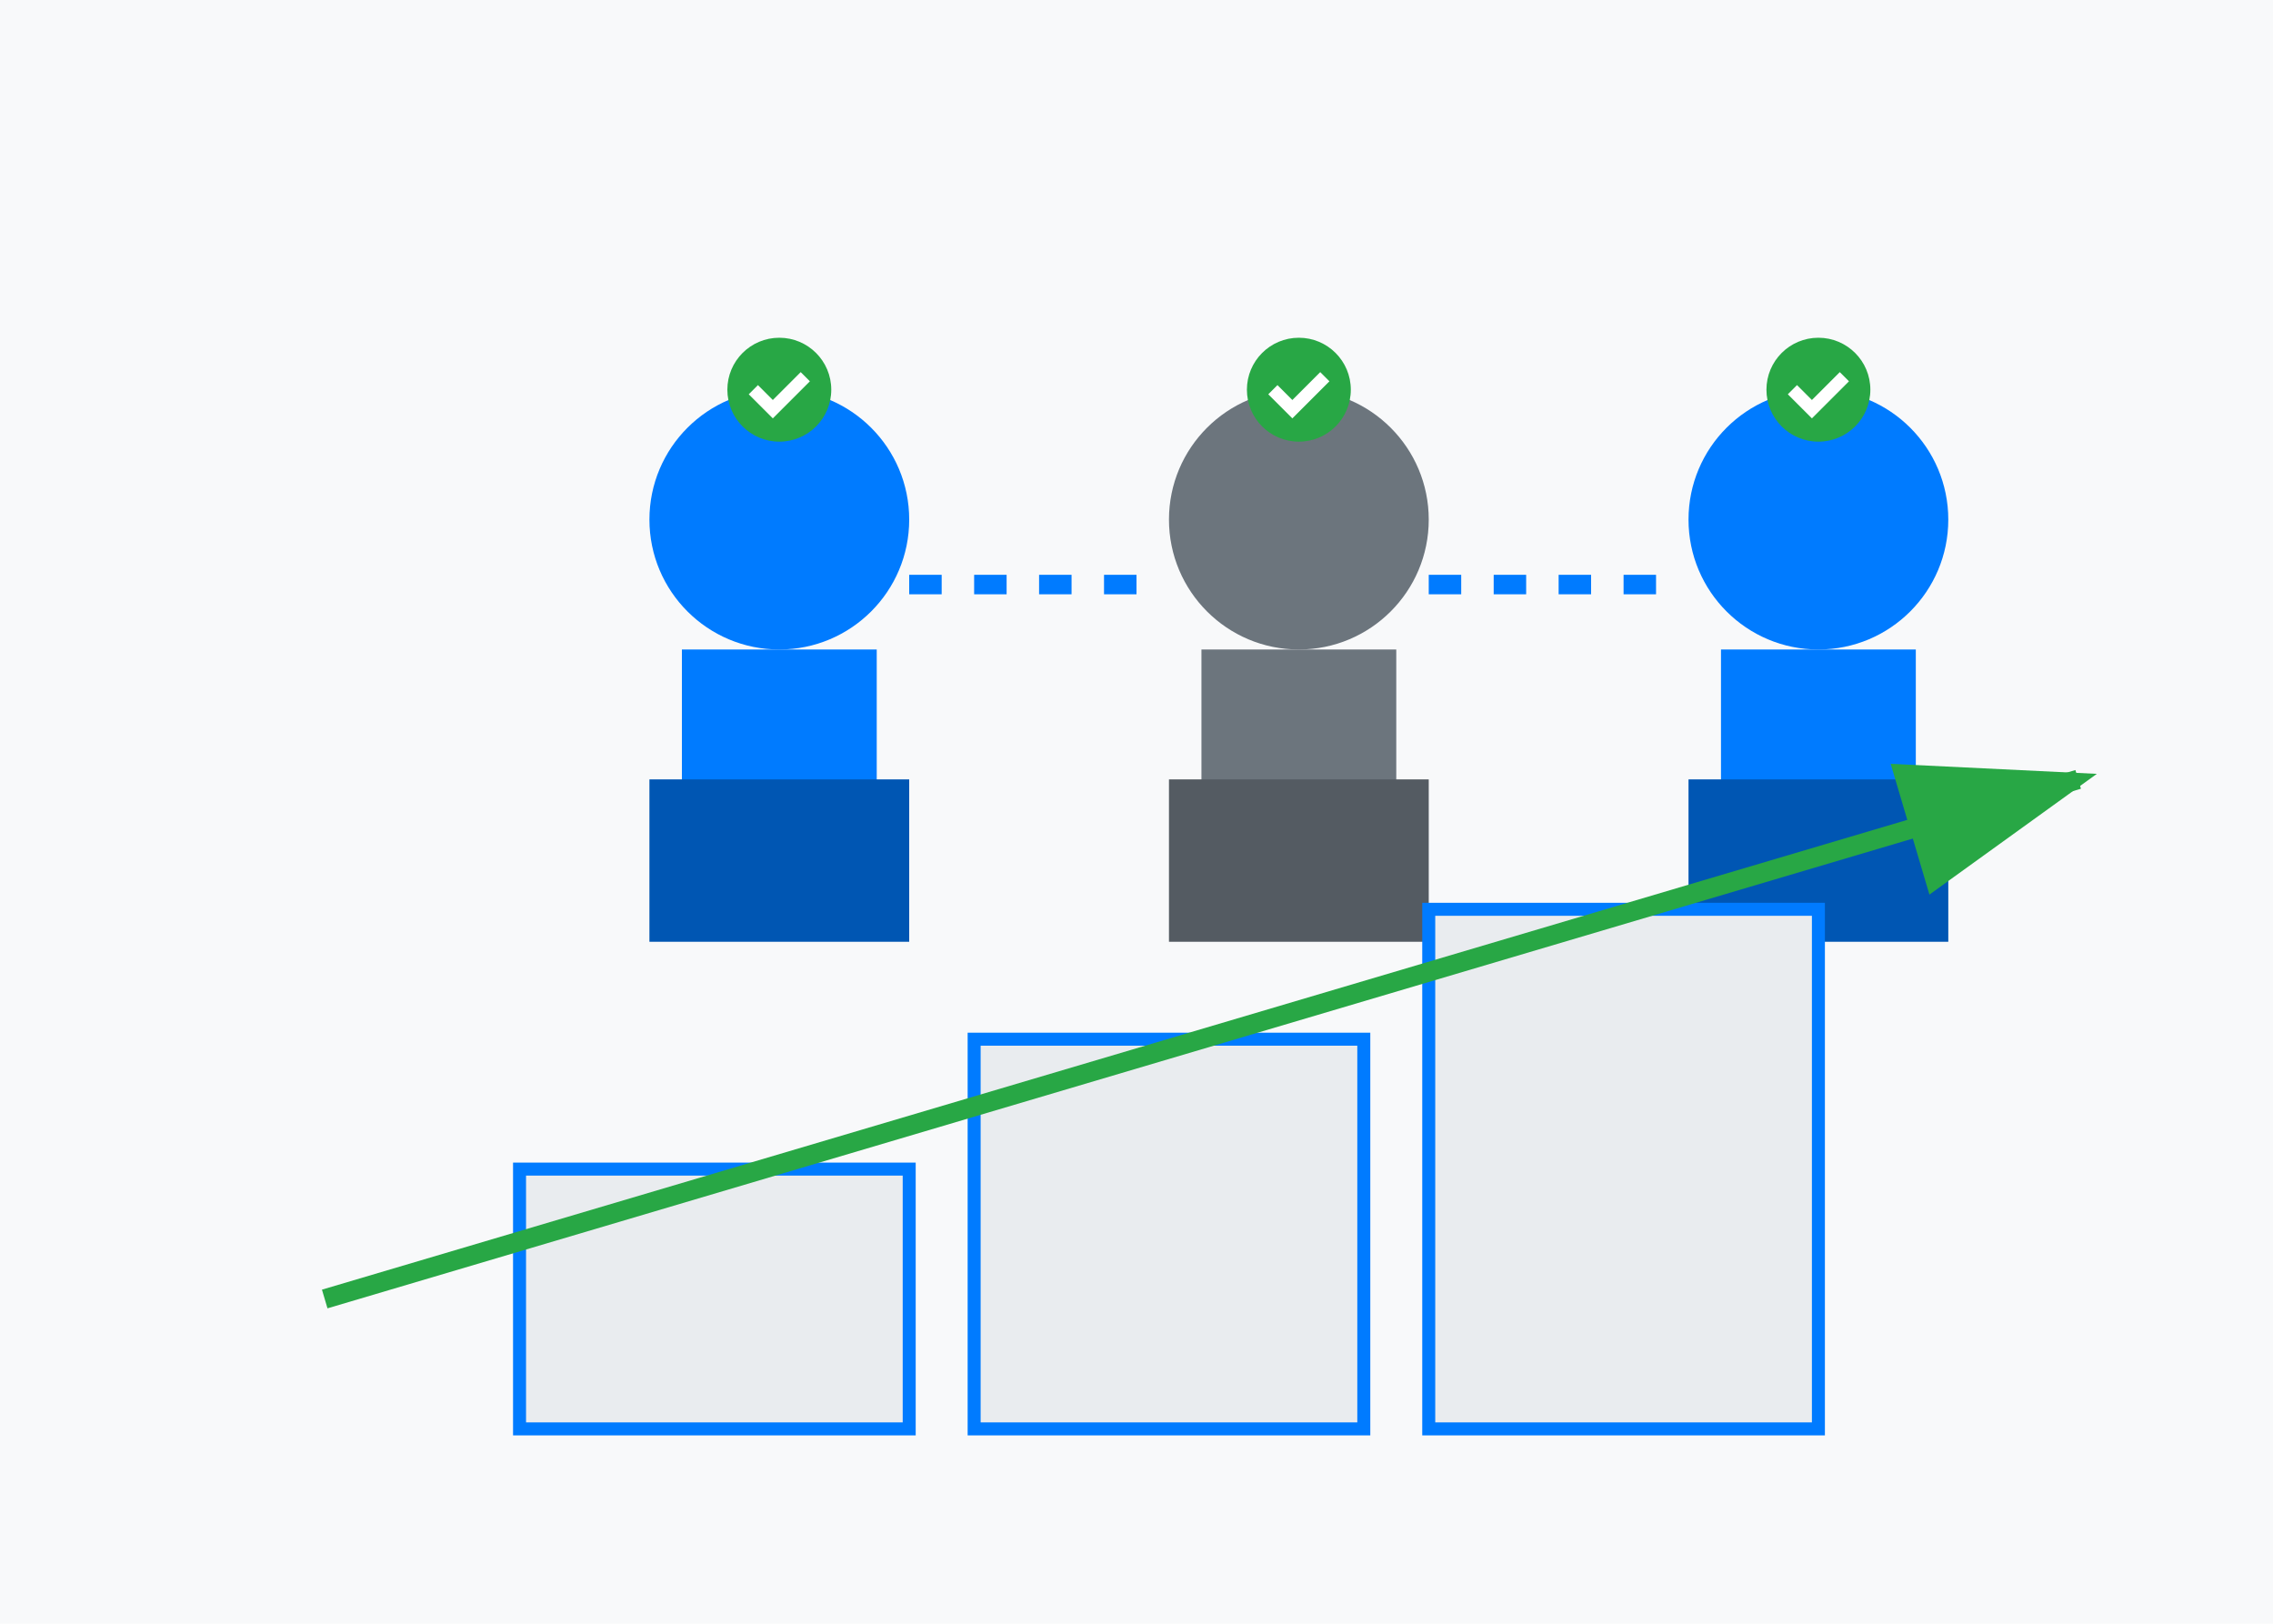 <svg width="350" height="250" viewBox="0 0 350 250" fill="none" xmlns="http://www.w3.org/2000/svg">
  <!-- Background -->
  <rect width="350" height="250" fill="#f8f9fa"/>
  
  <!-- Team members -->
  <!-- Person 1 -->
  <circle cx="120" cy="80" r="20" fill="#007bff"/>
  <rect x="105" y="100" width="30" height="40" fill="#007bff"/>
  <rect x="100" y="120" width="40" height="25" fill="#0056b3"/>
  
  <!-- Person 2 -->
  <circle cx="200" cy="80" r="20" fill="#6c757d"/>
  <rect x="185" y="100" width="30" height="40" fill="#6c757d"/>
  <rect x="180" y="120" width="40" height="25" fill="#545b62"/>
  
  <!-- Person 3 -->
  <circle cx="280" cy="80" r="20" fill="#007bff"/>
  <rect x="265" y="100" width="30" height="40" fill="#007bff"/>
  <rect x="260" y="120" width="40" height="25" fill="#0056b3"/>
  
  <!-- Collaborative elements -->
  <path d="M140 90 L180 90" stroke="#007bff" stroke-width="3" stroke-dasharray="5,5"/>
  <path d="M220 90 L260 90" stroke="#007bff" stroke-width="3" stroke-dasharray="5,5"/>
  
  <!-- Success indicators -->
  <circle cx="120" cy="60" r="8" fill="#28a745"/>
  <path d="M116 60 L119 63 L124 58" stroke="white" stroke-width="2" fill="none"/>
  
  <circle cx="200" cy="60" r="8" fill="#28a745"/>
  <path d="M196 60 L199 63 L204 58" stroke="white" stroke-width="2" fill="none"/>
  
  <circle cx="280" cy="60" r="8" fill="#28a745"/>
  <path d="M276 60 L279 63 L284 58" stroke="white" stroke-width="2" fill="none"/>
  
  <!-- Building/growth metaphor -->
  <rect x="80" y="180" width="60" height="40" fill="#e9ecef" stroke="#007bff" stroke-width="2"/>
  <rect x="150" y="160" width="60" height="60" fill="#e9ecef" stroke="#007bff" stroke-width="2"/>
  <rect x="220" y="140" width="60" height="80" fill="#e9ecef" stroke="#007bff" stroke-width="2"/>
  
  <!-- Arrow showing growth -->
  <path d="M50 200 L320 120" stroke="#28a745" stroke-width="3" marker-end="url(#arrowhead)"/>
  
  <defs>
    <marker id="arrowhead" markerWidth="10" markerHeight="7" refX="9" refY="3.5" orient="auto">
      <polygon points="0 0, 10 3.5, 0 7" fill="#28a745"/>
    </marker>
  </defs>
</svg>